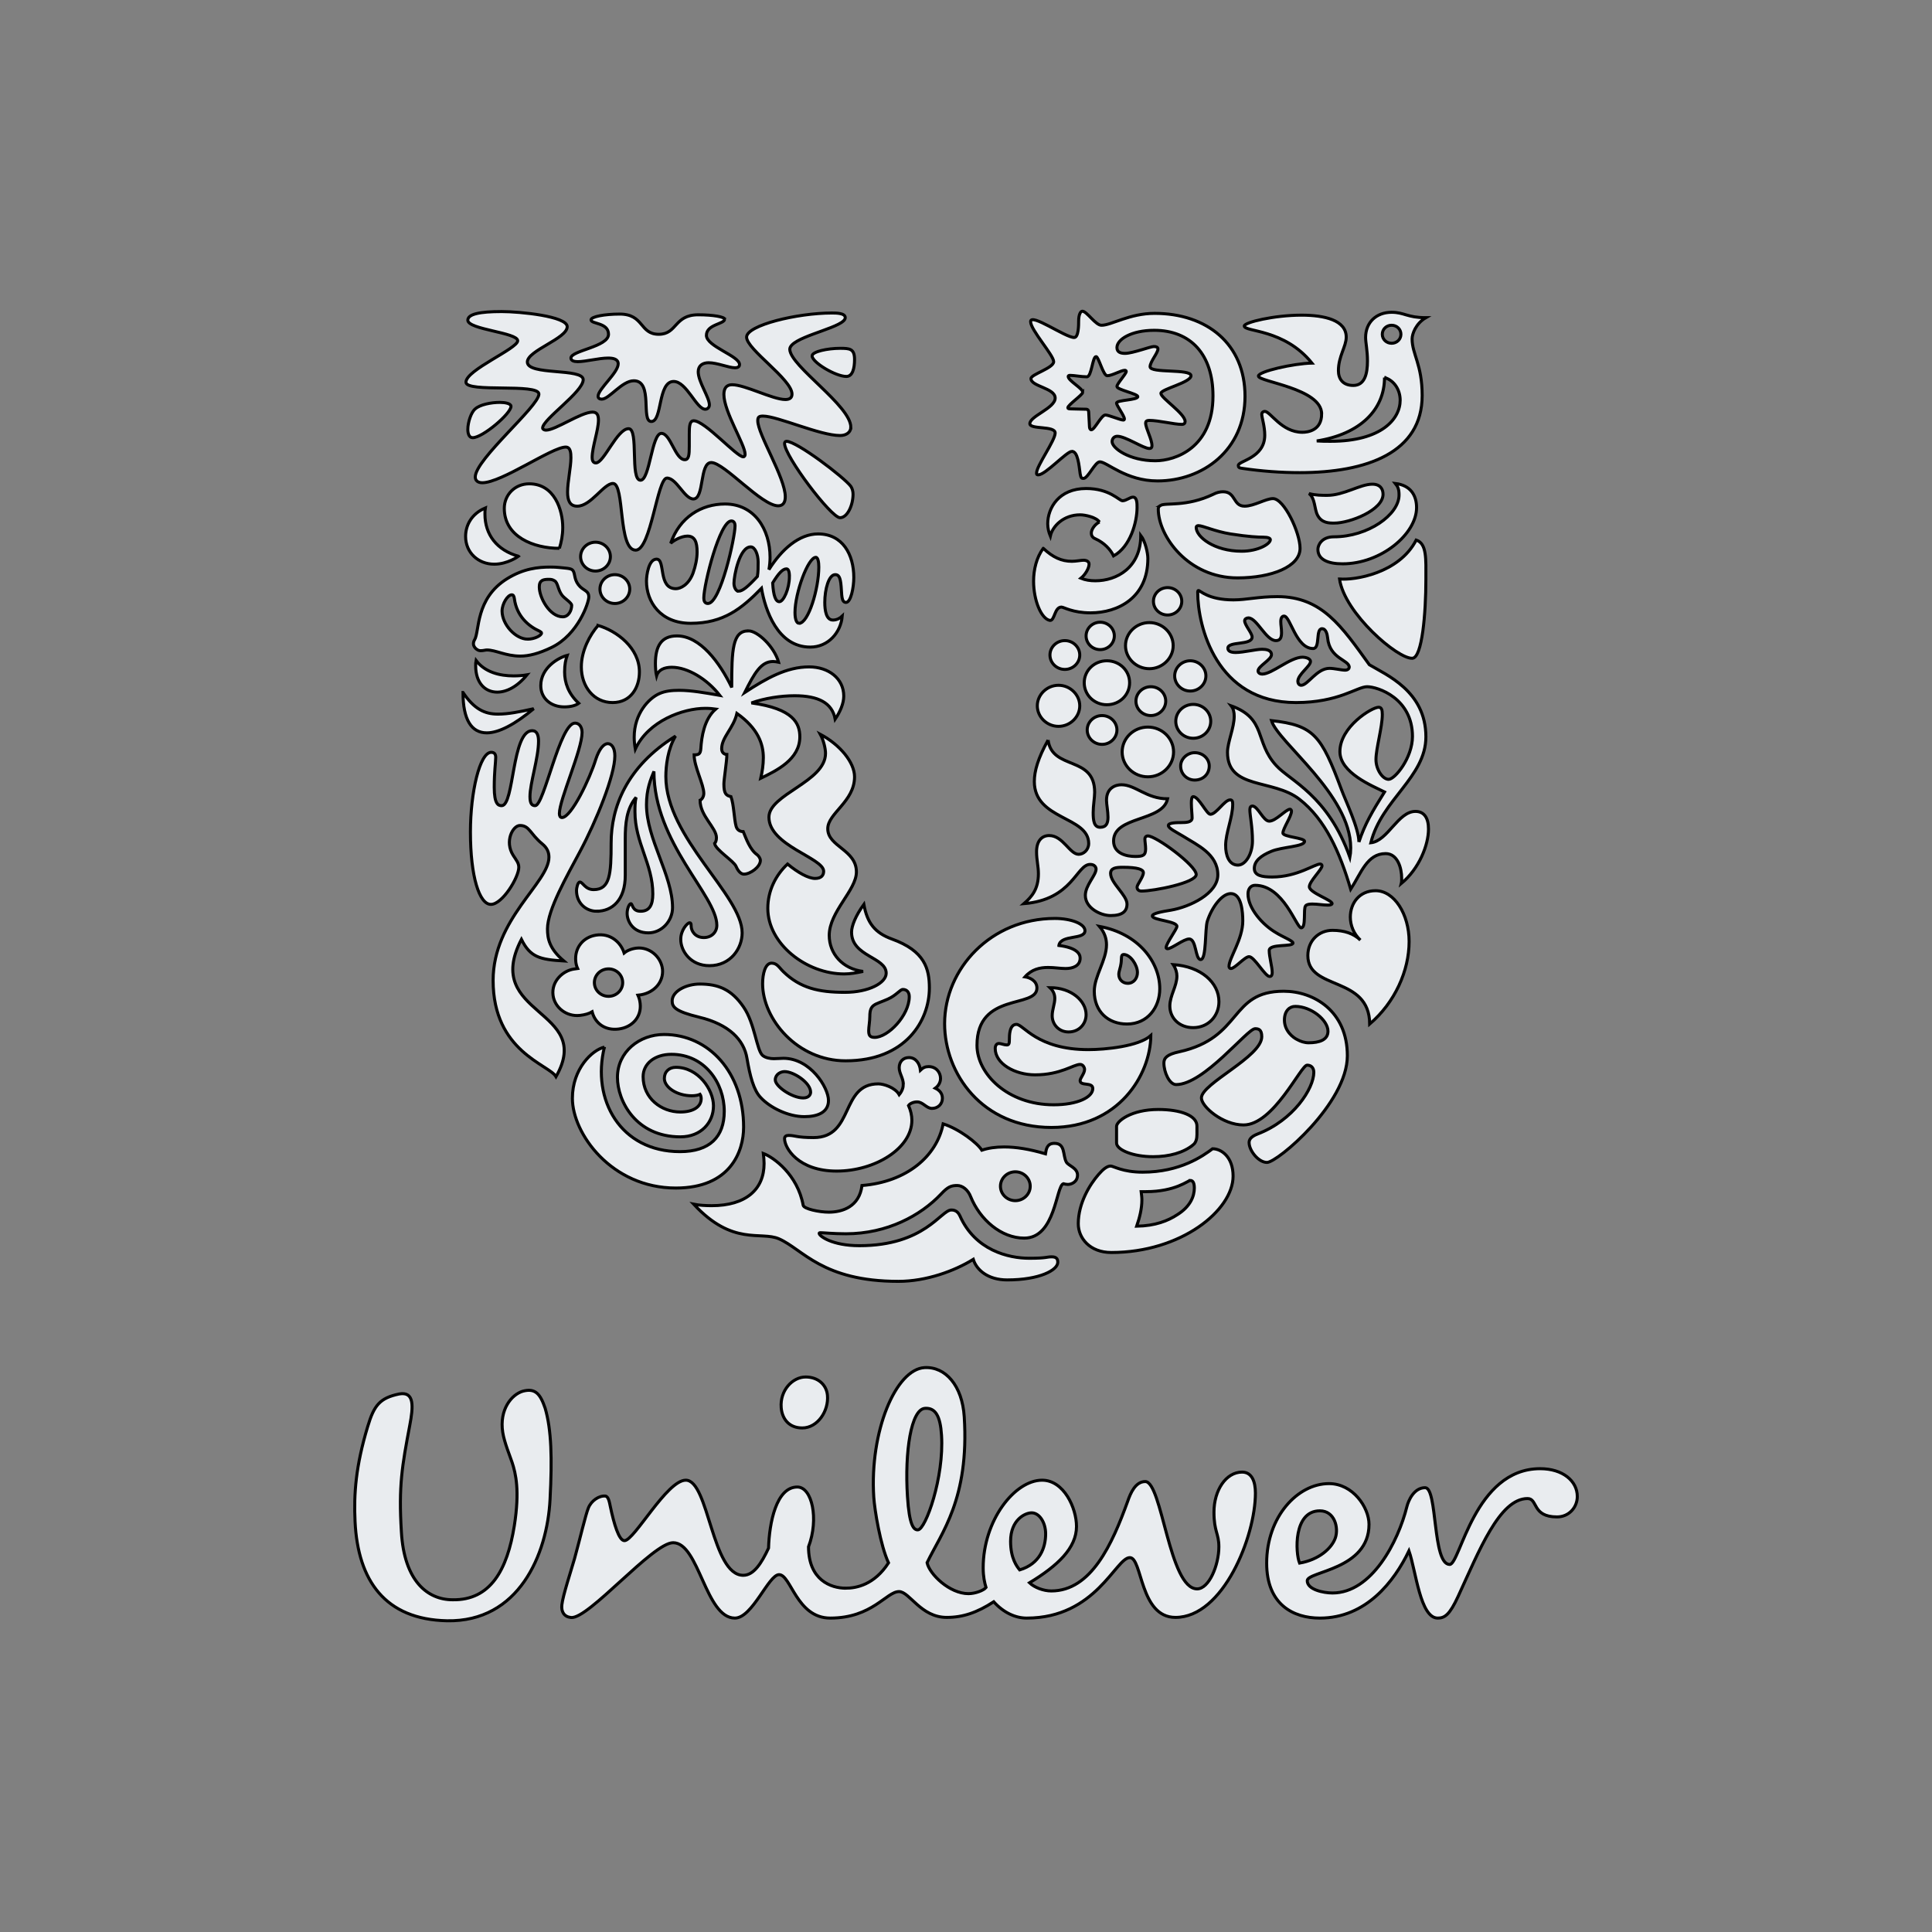 <svg width="640" height="640" xmlns="http://www.w3.org/2000/svg">
 <rect width="100%" height="100%" fill="#808080" stroke="none"/>
 <g>
  <title>Layer 1</title>
  <g stroke="null" id="svg_1">
   <path stroke="null" id="svg_2" fill-rule="evenodd" clip-rule="evenodd" d="m169.662,484.505c-0.665,-2.044 -2.599,-6.643 -3.126,-10.041c-1.164,-7.516 2.894,-12.465 6.623,-13.602c4.182,-1.131 5.816,0.903 7.432,5.635c2.096,7.196 2.325,16.637 1.623,30.137c-0.917,18.451 -10.447,40.733 -34.145,40.268c-20.456,-0.433 -29.51,-13.264 -30.45,-32.835c-0.443,-9.226 0.234,-18.444 4.185,-31.493c2.091,-6.979 3.961,-9.467 10.454,-10.808c5.108,-0.903 4.652,4.264 3.488,10.364c-2.545,13.493 -3.724,20.008 -2.783,35.313c0.912,16.196 8.597,22.5 16.961,22.5c12.548,0.233 18.118,-9.891 20.453,-24.53c1.848,-11.692 0.457,-17.316 -0.714,-20.907l-0,-0zm267.564,15.978c4.887,0 6.288,5.595 5.125,8.982c-1.17,3.372 -5.344,7.207 -11.851,8.334c-1.399,-3.383 -2.099,-17.316 6.727,-17.316zm-90.844,7.625c0,-3.812 -2.099,-6.967 -4.639,-6.967c-2.112,0 -6.975,2.241 -6.975,9.444c0,5.642 2.071,8.32 3.019,9.466c6.727,-2.026 8.595,-7.439 8.595,-11.943zm-72.279,-45.894c-0.326,-3.604 -3.246,-6.068 -7.2,-6.068c-4.411,0 -8.564,4.479 -8.124,10.113c0.285,3.71 2.543,6.766 6.98,6.766c5.097,0 8.812,-5.628 8.344,-10.81l0,0zm37.79,13.215c-0.403,-6.286 -1.974,-9.129 -5.466,-8.899c-4.626,0.274 -6.768,14.371 -5.821,29.188c0.602,9.666 2.09,11.154 3.476,11.063c2.561,-0.146 8.7,-17.418 7.811,-31.351l-0,0zm154.15,23.69c-2.88,11.565 -11.611,28.579 -24.638,28.579c-3.016,0 -8.363,-1.128 -8.363,-4.06c0,-3.15 20.462,-3.587 20.462,-18.67c0,-5.617 -5.341,-13.504 -13.25,-13.504c-10.456,0 -20.654,11.034 -20.654,26.335c0,13.711 8.799,18.215 17.625,18.215c15.346,0 24.638,-12.158 29.513,-22.278c2.336,6.752 3.71,22.278 9.536,22.278c2.322,0 3.955,-1.128 6.751,-7.196c6.95,-15.083 13.695,-32.403 22.998,-32.403c3.478,0 1.393,6.083 9.758,6.083c3.94,0 6.718,-3.147 6.718,-6.766c0,-5.177 -4.871,-9.211 -12.301,-9.211c-21.842,0 -26.478,31.722 -29.969,31.722c-5.813,0 -3.955,-25.425 -8.142,-25.425c-3.722,0 -5.546,4.293 -6.044,6.301l0,0zm-185.892,26.993c3.481,0 9.469,-1.095 14.183,-8.4c-2.693,-5.799 -4.614,-17.513 -4.887,-21.773c-1.386,-21.816 7.293,-42.332 16.794,-42.899c6.964,-0.406 12.536,5.978 13.178,16.317c1.712,27.179 -7.634,38.525 -12.315,48.307c0.79,3.794 7.435,10.255 13.707,10.255c2.32,0 5.123,-1.12 5.821,-2.034c-0.468,-1.564 -0.941,-3.594 -0.941,-6.526c0,-15.748 10.463,-29.027 19.524,-29.027c7.206,0 11.388,9.226 11.388,15.312c0,7.192 -6.28,13.053 -15.567,18.677c1.634,1.564 4.64,2.703 7.207,2.703c13.253,0 20.192,-15.53 25.326,-29.711c0.926,-2.707 2.562,-6.526 5.807,-6.526c5.581,0 7.913,35.549 17.183,35.549c3.961,0 7.209,-7.88 7.209,-13.94c0,-4.504 -1.626,-4.955 -1.626,-11.481c0,-7.196 3.953,-13.264 9.31,-13.264c3.251,0 4.421,3.136 4.421,6.956c0,14.399 -10.7,41.181 -26.484,41.181c-11.87,0 -10.944,-19.805 -15.12,-19.805c-4.668,0 -11.176,20.03 -34.16,20.03c-3.737,0 -7.677,-1.797 -10.922,-5.406c-5.57,3.609 -10.233,5.18 -15.579,5.18c-8.587,0 -12.31,-8.553 -15.792,-8.553c-4.189,0 -8.823,8.778 -22.78,8.778c-11.154,0 -13.014,-14.391 -16.955,-14.391c-3.49,0 -8.832,14.391 -14.639,14.391c-9.771,0 -11.848,-24.97 -20.457,-24.97c-6.738,0 -28.029,25.36 -33.809,24.781c-2.325,-0.236 -3.302,-1.917 -3.057,-4.165c0.329,-3.11 3.093,-11.445 4.217,-15.385c1.881,-6.843 3.604,-14.344 4.568,-16.738c0.956,-2.408 3.539,-4.129 5.606,-3.947c1.045,0.098 1.358,1.979 1.683,3.536c1.17,5.562 2.81,11.237 4.661,11.237c3.262,0 14.045,-20.03 20.312,-20.03c7.68,0 8.603,31.508 19.049,31.508c3.495,0 6.058,-4.042 8.376,-9.004c0.235,-8.342 2.556,-20.241 9.528,-20.241c4.884,0 7.212,10.564 3.713,19.801c0,11.015 7.43,13.715 12.319,13.715l0,0z" fill="#e9ecef"/>
   <path stroke="null" id="svg_3" fill-rule="evenodd" clip-rule="evenodd" d="m442.006,173.282c-1.726,0 -4.195,0 -5.554,-2.62c-1.114,-2.151 -0.74,-5.618 -2.837,-7.168c2.098,0.595 4.317,0.595 6.046,0.595c5.556,0 10.866,-3.699 14.938,-3.699c2.685,0 3.55,1.673 3.55,3.34c0,5.258 -10.957,9.553 -16.143,9.553l-0,0zm2.712,13.492c12.81,0 24.538,-9.904 24.538,-18.62c0,-4.063 -1.979,-7.402 -7.035,-8.002c0.865,1.077 1.231,1.913 1.231,3.82c0,6.57 -10.335,13.853 -21.569,13.853c-4.072,0 -5.307,2.743 -5.307,4.175c0,3.347 3.335,4.775 8.142,4.775zm-0.984,5.018c1.608,11.337 19.353,26.623 24.163,26.263c3.213,-0.265 4.445,-14.805 4.445,-26.263c0,-6.565 0.371,-11.703 -3.207,-12.9c-5.681,11.109 -20.584,13.377 -25.4,12.9z" fill="#e9ecef"/>
   <path stroke="null" id="svg_4" fill-rule="evenodd" clip-rule="evenodd" d="m166.193,266.886c4.187,0 3.324,-24.837 10.106,-24.837c1.604,0 2.097,1.555 2.097,3.467c0,5.61 -2.839,13.848 -2.839,18.381c0,2.271 0.617,2.989 1.728,2.989c2.964,0 8.139,-27.345 13.194,-27.345c1.604,0 2.342,1.553 2.342,3.108c0,5.728 -7.519,22.204 -7.519,26.858c0,0.716 0.246,1.313 0.863,1.313c3.084,0 9.248,-12.89 11.217,-19.336c1.111,-3.345 2.592,-5.137 3.948,-5.137c1.235,0 2.346,1.313 2.346,4.062c0,6.446 -6.17,21.609 -11.594,31.76c-4.189,7.879 -10.724,19.214 -10.724,25.541c0,3.224 0.61,6.565 5.423,10.627c-7.892,-0.476 -11.099,-1.194 -14.056,-7.162c-13.192,25.432 24.292,22.924 11.464,45.482c-2.344,-4.053 -20.836,-8.232 -20.836,-31.872c0,-20.412 18.491,-32.354 18.491,-40.831c0,-1.667 -0.61,-3.101 -2.216,-4.413c-4.072,-3.347 -4.196,-6.087 -7.396,-6.087c-2.346,0 -5.184,5.251 -2.224,9.903c0.989,1.552 1.851,2.508 1.851,3.942c0,3.341 -5.428,12.291 -9.243,12.291c-3.825,0 -6.781,-9.182 -6.781,-23.993c0,-13.132 3.079,-26.381 6.901,-26.381c1.109,0 1.479,0.715 1.479,1.671c0,1.553 -0.492,4.654 -0.492,9.905c0,5.617 1.356,6.096 2.467,6.096l0,-0z" fill="#e9ecef"/>
   <path stroke="null" id="svg_5" fill-rule="evenodd" clip-rule="evenodd" d="m197.632,301.861c5.184,0 9.496,-3.707 9.496,-11.934l0,-12.18c0,-4.654 0.37,-9.905 3.578,-13.611c-0.368,1.553 -0.368,3.226 -0.368,4.773c0,10.269 5.916,17.316 5.916,27.223c0,3.696 -1.111,5.73 -4.065,5.73c-2.839,0 -2.592,-2.51 -3.21,-2.51c-0.492,0 -1.233,1.552 -1.233,3.225c0,2.508 1.851,6.446 7.027,6.446c4.443,0 8.014,-3.938 8.014,-8.358c0,-10.737 -8.631,-22.679 -8.631,-34.138c0,-5.02 1.358,-8.358 2.469,-10.987c0,23.759 20.837,41.069 20.837,50.976c0,2.268 -1.723,4.062 -4.312,4.062c-2.839,0 -4.198,-2.152 -4.198,-3.826c0,-0.836 -0.123,-1.074 -0.492,-1.074c-0.733,0 -2.957,2.39 -2.957,5.497c0,3.934 3.326,8.717 9.496,8.717c7.023,0 10.843,-5.736 10.843,-10.869c0,-12.532 -25.274,-31.515 -25.274,-51.808c0,-3.466 0.615,-9.075 3.207,-13.371c-16.277,10.142 -21.328,23.64 -21.328,35.456c0,10.27 -0.37,15.397 -5.796,15.397c-2.837,0 -3.577,-2.504 -4.563,-2.504c-0.741,0 -1.114,2.147 -1.114,2.743c0,4.417 3.333,6.927 6.659,6.927l-0,0z" fill="#e9ecef"/>
   <path stroke="null" id="svg_6" fill-rule="evenodd" clip-rule="evenodd" d="m384.435,167.437c1.565,-1.016 8.515,0.595 17.501,-3.705c1.108,-0.591 2.221,-0.831 3.205,-0.831c4.321,0 3.207,4.773 7.162,4.773c3.081,0 7.032,-2.508 9.381,-2.508c3.675,0 8.978,11.225 8.978,16.478c0,6.088 -9.474,9.79 -20.706,9.79c-16.386,0 -26.261,-13.847 -26.261,-22.803c0,-0.716 0.374,-0.956 0.741,-1.194zm26.881,15.162c5.429,0 9.502,-2.389 9.502,-3.825c0,-0.47 -0.741,-0.829 -2.347,-0.829c-1.604,0 -4.813,-0.119 -10.86,-1.074c-5.186,-0.837 -9.131,-2.749 -10.614,-2.749c-0.493,0 -0.74,0.239 -0.74,0.596c0,3.108 5.924,7.881 15.058,7.881l0,0z" fill="#e9ecef"/>
   <path stroke="null" id="svg_7" fill-rule="evenodd" clip-rule="evenodd" d="m200.218,346.866c-4.065,0.96 -10.606,7.159 -10.606,16.96c0,11.695 12.95,29.726 34.28,29.726c18.001,0 22.437,-12.056 22.437,-20.183c0,-18.028 -11.46,-30.683 -26.377,-30.683c-8.142,0 -15.414,5.736 -15.414,14.205c0,7.886 6.163,19.704 20.837,19.704c6.904,0 10.971,-4.779 10.971,-10.261c0,-5.378 -5.055,-12.774 -12.454,-12.774c-2.219,0 -3.817,1.422 -3.817,3.693c0,2.863 4.065,5.734 9.12,5.734c1.233,0 2.219,-0.239 2.714,-0.478c0.246,0.36 0.37,0.957 0.37,1.433c0,2.75 -2.715,4.423 -6.904,4.423c-6.288,0 -12.335,-4.539 -12.335,-11.711c0,-4.29 3.827,-7.397 9.373,-7.397c10.976,0 17.507,9.429 17.507,18.868c0,8.469 -4.802,13.37 -14.668,13.37c-19.732,0 -29.345,-17.192 -25.034,-34.63l0,0z" fill="#e9ecef"/>
   <path stroke="null" id="svg_8" fill-rule="evenodd" clip-rule="evenodd" d="m340.968,416.816c5.915,0 5.609,-0.474 7.462,-0.474c1.848,0 1.973,1.073 1.973,1.791c0,2.629 -6.049,5.857 -16.77,5.857c-6.291,0 -10.114,-3.228 -11.224,-6.812c-6.161,3.821 -15.532,7.286 -24.782,7.286c-25.272,0 -31.685,-10.633 -39.577,-14.086c-6.045,-2.629 -15.289,2.51 -28.237,-11.461c1.729,0.358 4.073,0.478 5.922,0.478c11.336,0 17.379,-5.365 17.379,-13.969c0,-1.076 -0.123,-2.256 -0.246,-3.329c3.455,1.313 11.345,7.035 13.198,17.179c0.248,1.195 5.298,2.269 8.502,2.269c4.443,0 10.114,-1.793 10.977,-8.829c14.798,-1.192 24.789,-9.666 26.884,-20.423c5.295,1.676 11.336,6.334 12.818,8.723c2.094,-0.713 4.558,-1.073 7.396,-1.073c3.944,0 8.387,0.715 13.685,2.273c0.25,-1.558 0.495,-3.469 2.964,-3.469c3.697,0 2.709,3.944 3.942,6.201c0.618,1.194 3.708,1.913 3.708,4.301c0,2.275 -1.985,3.111 -3.213,3.111c-0.495,0 -1.11,-0.121 -1.484,-0.239c-2.459,0.836 -2.583,18.022 -12.943,18.022c-7.644,0 -14.671,-6.089 -17.756,-13.723c-0.865,-2.268 -2.709,-3.704 -4.438,-3.704c-1.969,0 -3.077,0.358 -5.417,2.871c-6.657,7.034 -17.758,13.119 -31.443,13.119c-4.196,0 -7.524,-0.357 -8.387,-0.357c-0.496,0 -0.496,0.118 -0.496,0.236c0,0.837 4.19,4.065 13.318,4.065c21.7,0 27.007,-11.821 30.455,-11.821c0.495,0 1.969,0 2.832,1.911c5.055,11.449 16.094,14.076 22.999,14.076l0,0zm-9.557,-23.86c0,2.631 2.222,4.776 4.93,4.776c2.715,0 4.935,-2.145 4.935,-4.776c0,-2.631 -2.219,-4.781 -4.935,-4.781c-2.707,0 -4.93,2.15 -4.93,4.781z" fill="#e9ecef"/>
   <path stroke="null" id="svg_9" fill-rule="evenodd" clip-rule="evenodd" d="m429.056,333.377c-1.726,0 -3.575,1.316 -3.575,4.544c0,3.572 2.837,5.843 4.44,6.558c0.865,0.477 2.222,0.958 3.569,0.958c3.58,0 6.421,-0.958 6.421,-3.827c0,-3.688 -5.553,-8.232 -10.854,-8.232zm-13.298,7.398c-2.59,0 -16.911,18.507 -26.138,18.507c-2.219,0 -4.068,-4.062 -4.068,-7.153c0,-1.675 1.105,-2.87 5.059,-3.707c21.199,-4.659 16.509,-20.064 34.621,-20.064c9.986,0 21.095,6.573 21.095,21.375c0,15.765 -23.165,35.335 -26.621,35.335c-2.84,0 -5.924,-3.934 -5.924,-6.562c0,-0.833 0.37,-1.912 2.84,-2.863c11.817,-4.546 18.596,-15.047 18.596,-20.423c0,-1.195 -0.614,-2.375 -2.219,-2.375c-2.09,0 -11.07,19.81 -21.066,19.81c-6.915,0 -13.947,-6.08 -13.947,-8.95c0,-4.779 19.991,-13.61 19.991,-20.302c0,-2.511 -1.231,-2.628 -2.219,-2.628l0,0z" fill="#e9ecef"/>
   <path stroke="null" id="svg_10" fill-rule="evenodd" clip-rule="evenodd" d="m171.74,184.272c0,0 -3.578,2.621 -8.014,2.621c-5.295,0 -9.493,-3.818 -9.493,-9.189c0,-3.702 1.972,-7.52 6.534,-9.432c-0.125,0.718 -0.125,1.311 -0.125,2.031c0,6.804 3.947,11.935 11.097,13.968zm26.386,22.922c-2.711,3.101 -5.55,8.357 -5.55,13.726c0,6.444 4.073,11.814 10.361,11.814c6.041,0 8.878,-5.01 8.878,-10.142c0,-7.996 -7.521,-13.613 -13.689,-15.399l0,-0zm-40.929,4.773c-0.229,0.367 -0.368,0.837 -0.368,1.316c0,1.075 1.234,2.268 2.336,2.268c0.989,0 1.606,-0.239 2.101,-0.239c2.954,0 6.281,2.026 11.095,2.026c2.831,0 6.163,-0.839 10.353,-2.862c8.876,-4.3 12.335,-14.923 12.335,-16.716c0,-2.27 -1.884,-1.974 -3.458,-4.064c-1.571,-2.08 -0.97,-3.922 -1.972,-4.894c-0.571,-0.558 -2.338,-0.595 -4.562,-0.834c-0.743,-0.079 -1.728,-0.119 -2.714,-0.119c-4.065,0 -8.888,0.484 -14.301,3.823c-10.696,6.608 -9.123,17.547 -10.845,20.295zm28.972,-14.805c0.852,1.125 3.207,2.51 3.207,3.347c0,1.665 -0.988,3.818 -2.961,3.818c-4.318,0 -7.768,-6.328 -7.768,-9.912c0,-2.265 1.358,-2.502 3.202,-2.502c0.865,0 1.233,0.12 1.851,0.479c1.111,0.596 1.111,2.98 2.469,4.77zm-11.352,14.568c-4.065,0 -8.502,-4.893 -8.502,-9.314c0,-2.385 1.846,-5.374 3.203,-5.374c0.493,0 0.741,0.361 0.863,1.197c0.741,5.849 4.685,9.195 8.387,10.861c0.371,0.237 0.617,0.358 0.617,0.595c0,0.837 -2.344,2.034 -4.567,2.034l0,0zm10.489,-30.087c0.615,-1.913 1.11,-4.294 1.11,-6.925c0,-5.727 -2.716,-14.446 -11.101,-14.446c-4.805,0 -8.263,3.699 -8.263,8.12c0,9.433 9.744,13.25 18.254,13.25l-0,-0zm-31.934,47.753c0,9.071 2.835,13.371 7.892,13.371c3.942,0 9.245,-2.747 15.531,-7.999c-4.808,1.076 -8.51,1.792 -11.835,1.792c-4.436,0 -7.885,-1.673 -11.587,-7.164l-0,0zm4.321,-10.624c-0.122,0.598 -0.122,1.194 -0.122,1.789c0,5.609 3.076,8.717 7.146,8.717c3.076,0 6.659,-1.794 9.86,-5.734c-1.352,0.236 -2.956,0.355 -4.437,0.355c-4.56,0 -9.493,-1.188 -12.447,-5.127l0,0zm30.202,-1.672c-2.84,0.716 -8.755,4.058 -8.755,10.027c0,4.296 3.447,7.044 7.769,7.044c2.221,0 3.819,-0.479 4.805,-1.195c-3.449,-3.22 -4.682,-6.806 -4.682,-10.382c0,-2.511 0.368,-4.06 0.863,-5.494zm4.438,-32.709c0,2.623 2.219,4.775 4.93,4.775c2.714,0 4.935,-2.151 4.935,-4.775c0,-2.628 -2.221,-4.779 -4.935,-4.779c-2.711,0 -4.93,2.152 -4.93,4.779zm6.409,10.742c0,2.629 2.221,4.781 4.936,4.781c2.708,0 4.93,-2.152 4.93,-4.781c0,-2.621 -2.222,-4.773 -4.93,-4.773c-2.715,0 -4.936,2.152 -4.936,4.773z" fill="#e9ecef"/>
   <path stroke="null" id="svg_11" fill-rule="evenodd" clip-rule="evenodd" d="m391.102,253.747c0,-2.384 2.222,-4.415 4.661,-4.415c2.717,0 4.816,2.031 4.816,4.415c0,2.747 -2.099,4.66 -4.816,4.66c-2.439,0 -4.661,-1.913 -4.661,-4.66zm-43.29,-36.766c0,2.623 2.222,4.775 4.928,4.775c2.72,0 4.939,-2.152 4.939,-4.775c0,-2.623 -2.219,-4.775 -4.939,-4.775c-2.706,0 -4.928,2.151 -4.928,4.775zm-4.188,16.83c0,3.707 3.199,6.803 7.026,6.803c3.82,0 7.03,-3.096 7.03,-6.803c0,-3.696 -3.21,-6.804 -7.03,-6.804c-3.827,0 -7.026,3.108 -7.026,6.804zm15.539,-7.641c0,4.065 3.333,7.283 7.502,7.283c4.195,0 7.533,-3.218 7.533,-7.283c0,-4.056 -3.338,-7.279 -7.533,-7.279c-4.168,0 -7.502,3.223 -7.502,7.279zm0.62,-15.517c0,2.51 2.096,4.542 4.661,4.542c2.592,0 4.69,-2.032 4.69,-4.542c0,-2.504 -2.098,-4.533 -4.69,-4.533c-2.566,0 -4.661,2.029 -4.661,4.533zm22.311,-11.458c0,2.502 2.096,4.533 4.689,4.533c2.589,0 4.692,-2.031 4.692,-4.533c0,-2.508 -2.102,-4.541 -4.692,-4.541c-2.594,0 -4.689,2.032 -4.689,4.541zm-9.257,14.685c0,4.175 3.578,7.635 7.896,7.635c4.32,0 7.898,-3.46 7.898,-7.635c0,-4.184 -3.578,-7.641 -7.898,-7.641c-4.318,0 -7.896,3.457 -7.896,7.641zm-12.686,27.931c0,2.628 2.223,4.772 4.908,4.772c2.717,0 4.939,-2.144 4.939,-4.772c0,-2.628 -2.222,-4.773 -4.939,-4.773c-2.685,0 -4.908,2.146 -4.908,4.773zm16.143,-9.553c0,2.628 2.219,4.779 4.936,4.779c2.714,0 4.933,-2.152 4.933,-4.779c0,-2.623 -2.219,-4.775 -4.933,-4.775c-2.717,0 -4.936,2.151 -4.936,4.775zm-4.565,16.832c0,4.535 3.822,8.24 8.514,8.24c4.687,0 8.515,-3.705 8.515,-8.24c0,-4.531 -3.828,-8.237 -8.515,-8.237c-4.693,0 -8.514,3.705 -8.514,8.237zm17.766,-10.149c0,3.107 2.594,5.618 5.777,5.618c3.207,0 5.801,-2.512 5.801,-5.618c0,-3.099 -2.594,-5.607 -5.801,-5.607c-3.183,0 -5.777,2.508 -5.777,5.607zm-0.368,-15.044c0,2.752 2.349,5.02 5.156,5.02c2.84,0 5.186,-2.268 5.186,-5.02c0,-2.741 -2.346,-5.008 -5.186,-5.008c-2.807,0 -5.156,2.266 -5.156,5.008z" fill="#e9ecef"/>
   <path stroke="null" id="svg_12" fill-rule="evenodd" clip-rule="evenodd" d="m401.686,380.542c-3.207,2.39 -10.709,7.751 -23.175,7.751c-6.662,0 -9.626,-2.029 -10.614,-2.029c-1.234,0 -2.594,1.195 -3.948,2.749c-2.932,3.347 -6.757,9.557 -6.757,16.355c0,4.775 3.825,9.539 10.952,9.539c23.08,0 40.331,-13.962 40.331,-25.294c0,-6.443 -3.945,-9.071 -6.789,-9.071l-0,0zm-6.417,-1.316c1,-0.82 1.233,-2.149 1.233,-3.465l0,-2.749c0,-3.463 -5.402,-5.483 -12.809,-5.483c-9.008,0 -13.821,3.929 -13.821,5.604l0,5.494c0,2.271 5.434,4.542 12.095,4.542c5.307,0 10.12,-1.315 13.302,-3.944zm-0.989,11.818c0.621,0 1.359,0.357 1.359,2.51c0,2.628 -1.231,6.083 -5.646,8.829c-3.092,2.031 -7.284,3.704 -13.454,3.812c0.984,-2.856 1.726,-5.845 1.726,-8.697c0,-0.958 -0.122,-1.676 -0.245,-2.748l1.606,0c9.746,0 13.944,-3.705 14.654,-3.705l-0,0z" fill="#e9ecef"/>
   <path stroke="null" id="svg_13" fill-rule="evenodd" clip-rule="evenodd" d="m347.194,245.158c1.359,10.142 15.426,5.01 15.426,17.304c0,1.793 -0.493,4.423 -0.493,6.686c0,2.631 0.247,4.899 2.319,4.899c2.096,0 2.592,-1.431 2.592,-3.345c0,-1.913 -0.496,-4.296 -0.496,-5.609c0,-4.182 3.087,-5.133 4.939,-5.133c4.69,0 8.267,4.654 15.302,4.654c-1.604,7.641 -17.895,5.609 -17.895,13.969c0,4.183 4.319,5.132 7.158,5.132c2.594,0 3.458,-0.36 3.458,-2.502c0,-1.198 -0.25,-2.51 -0.25,-3.347c0,-0.479 0.373,-0.956 0.991,-0.956c2.715,0 16.013,9.791 16.013,12.78c0,2.741 -14.041,5.487 -18.112,5.487c-1.236,0 -1.483,-0.837 -1.483,-1.312c0,-0.836 2.096,-3.345 2.096,-4.775c0,-1.074 -1.849,-1.791 -6.788,-1.791c-2.343,0 -4.072,0.237 -4.072,2.034c0,3.216 5.434,7.158 5.434,10.139c0,2.389 -1.482,3.822 -5.434,3.822c-3.33,0 -8.366,-2.512 -8.366,-6.685c0,-3.342 3.556,-6.682 3.556,-8.712c0,-0.597 -0.47,-1.552 -1.951,-1.552c-4.566,0 -5.801,11.692 -21.959,13.008c2.59,-2.265 4.808,-4.775 4.808,-9.902c0,-2.508 -0.613,-4.542 -0.613,-7.283c0,-3.584 1.723,-5.379 4.189,-5.379c4.56,0 6.781,6.209 9.751,6.209c1.608,0 3.33,-1.428 3.33,-3.578c0,-9.074 -18.009,-7.762 -18.009,-20.535c0,-3.463 1.227,-7.759 4.559,-13.726l-0,0zm58.811,34.979c0,2.979 0.991,6.443 4.076,6.443c2.589,0 4.813,-3.814 4.813,-7.996c0,-4.775 -0.865,-8.478 -0.865,-10.391c0,-0.831 0.37,-1.188 0.865,-1.188c1.851,0.119 3.577,5.012 5.553,5.012c2.222,0 5.529,-3.944 6.885,-3.944c0.37,0 0.49,0.479 0.49,0.597c0,1.793 -2.837,5.737 -2.837,7.286c0,1.311 7.16,1.55 7.16,2.747c0,1.791 -7.503,1.791 -11.08,3.344c-3.455,1.429 -5.557,3.221 -5.557,5.612c0,2.388 2.47,2.86 5.927,2.86c8.243,0 14.034,-4.294 15.883,-4.294c0.37,0 0.615,0.237 0.615,0.597c0,1.194 -4.193,5.133 -4.193,6.924c0,2.028 7.653,4.409 7.53,5.607c-0.123,0.357 -0.621,0.474 -1.481,0.474c-1.363,0 -3.455,-0.355 -5.064,-0.355c-0.984,0 -1.849,0.116 -2.222,0.594c-0.852,0.958 0.25,7.285 -1.47,7.285c-1.604,0 -5.799,-14.084 -15.275,-14.084c-1.358,0 -2.343,1.073 -2.343,2.865c0,4.772 4.813,10.263 9.379,12.89c2.067,1.315 5.526,2.629 5.526,3.347c0,1.428 -7.873,0.119 -7.873,2.504c0,2.15 0.988,5.379 0.988,7.283c0,0.598 -0.123,1.312 -0.865,1.312c-1.478,0 -5.062,-6.562 -6.788,-6.562c-1.478,0 -4.685,3.934 -6.05,3.934c-0.364,0 -0.61,-0.357 -0.61,-0.71c0,-2.747 4.565,-8.955 4.565,-15.044c0,-2.868 -0.37,-9.074 -3.955,-9.074c-2.958,0 -6.291,4.535 -7.773,9.074c-0.861,2.625 -0.244,12.774 -2.219,12.774c-1.853,0 -1.358,-6.806 -3.828,-6.806c-1.821,0 -5.769,3.22 -7.129,3.22c-0.246,0 -0.493,-0.119 -0.493,-0.358c0,-1.428 3.579,-6.088 3.579,-7.041c0,-1.789 -8.145,-2.026 -8.145,-3.462c0,-0.836 3.207,-1.432 6.169,-1.911c6.268,-1.076 15.524,-5.49 15.524,-11.694c0,-6.924 -6.912,-9.912 -11.45,-12.779c-2.347,-1.434 -4.936,-2.622 -4.936,-3.577c0,-0.958 2.964,-0.958 4.195,-0.958c1.849,0 3.676,-0.119 3.676,-1.552c0,-1.077 -0.25,-3.22 -0.25,-4.893c0,-1.197 0.123,-2.153 0.62,-2.153c1.849,0 4.443,5.851 5.678,5.851c1.972,0 4.686,-4.775 6.542,-4.775c0.612,0 0.858,0.36 0.858,1.434c0,4.415 -2.344,9.426 -2.344,13.731l0,-0z" fill="#e9ecef"/>
   <path stroke="null" id="svg_14" fill-rule="evenodd" clip-rule="evenodd" d="m350.77,313.198c5.677,0.718 7.04,2.628 7.04,4.184c0,2.628 -2.474,3.457 -4.823,3.457c-1.723,0 -3.697,-0.357 -5.796,-0.357c-2.714,0 -5.423,0.597 -7.644,3.107c1.603,0.237 3.948,1.311 3.948,3.703c0,6.924 -19.855,1.186 -19.855,18.981c0,9.428 10.114,19.701 25.401,19.701c7.9,0 12.959,-2.508 12.959,-5.378c0,-2.266 -4.192,-0.716 -4.192,-2.628c0,-0.836 1.475,-2.392 1.475,-3.707c0,-0.58 -0.49,-1.659 -1.475,-1.659c-2.227,0 -6.422,3.453 -14.932,3.453c-6.662,0 -13.196,-3.691 -13.196,-8.71c0,-1.073 0.495,-1.674 1.233,-1.674c0.743,0 1.728,0.482 2.592,0.482c0.741,0 0.865,-0.482 0.865,-1.793c0,-1.316 0,-5.02 2.338,-5.02c2.346,0 6.787,8.362 23.813,8.362c5.651,0 16.634,-1.073 20.706,-4.659c-0.123,13.132 -10.737,30.442 -32.925,30.442c-23.056,0 -35.386,-17.91 -35.386,-34.386c0,-18.262 15.406,-34.852 36.499,-34.852c5.421,0 9.993,1.786 9.993,4.056c0,3.108 -8.02,1.197 -8.638,4.893l0,0zm37.863,6.336c0.863,1.305 1.234,2.621 1.234,3.814c0,3.347 -2.344,6.448 -2.344,9.912c0,3.942 3.089,7.158 7.75,7.158c5.059,0 8.516,-3.931 8.516,-8.593c0,-6.324 -5.924,-11.695 -15.156,-12.291zm-40.821,7.64c1.231,1.186 1.604,2.381 1.604,3.58c0,1.791 -0.865,3.702 -0.865,5.733c0,2.856 2.219,5.365 5.422,5.365c3.463,0 5.81,-2.631 5.81,-5.722c0,-4.541 -4.827,-8.956 -11.971,-8.956l-0,0zm16.389,-20.299c12.956,2.388 19.988,11.821 19.988,20.654c0,6.093 -3.945,11.692 -10.857,11.692c-6.294,0 -10.837,-4.169 -10.837,-10.861c0,-5.012 4.045,-10.262 4.045,-15.4c0,-2.024 -0.615,-4.056 -2.339,-6.085zm6.415,15.879c0,1.67 1.234,2.984 2.964,2.984c1.972,0 3.21,-1.671 3.21,-3.583c0,-2.502 -2.346,-5.968 -4.568,-5.968c-0.991,0 -0.618,1.434 -0.868,2.986c-0.123,1.191 -0.738,2.623 -0.738,3.581l0,-0z" fill="#e9ecef"/>
   <path stroke="null" id="svg_15" fill-rule="evenodd" clip-rule="evenodd" d="m234.505,199.913c4.189,0 8.99,-21.969 8.99,-25.672c0,-0.956 -0.363,-1.673 -1.226,-1.673c-3.822,0 -9.122,20.893 -9.122,25.551c0,0.837 0.245,1.794 1.358,1.794l0,0zm30.204,6.565c3.078,0 6.533,-11.466 6.533,-18.628c0,-1.555 -0.246,-3.221 -0.988,-3.221c-2.59,0 -6.904,11.818 -6.904,18.264c0,2.508 0.618,3.586 1.359,3.586zm-20.103,-10.629c1.358,0 3.087,-1.434 6.295,-4.893c0.247,-1.553 0.247,-2.989 0.247,-4.781c0,-2.383 -0.988,-5.01 -2.467,-5.01c-3.703,0 -5.548,9.553 -5.548,12.062c0,1.425 0.735,2.621 1.473,2.621l0,0zm16.895,-4.892c0,-2.032 -0.495,-2.51 -0.986,-2.51c-1.235,0 -2.586,1.435 -4.56,4.66c0.248,4.296 0.989,6.207 2.221,6.207c1.352,0 3.326,-4.182 3.326,-8.357l-0,-0zm9.495,-14.088c8.137,0 11.835,6.804 11.835,14.446c0,3.338 -0.981,8.239 -2.586,8.239c-1.604,0 -1.356,-2.748 -1.604,-5.258c-0.245,-3.222 -0.863,-3.938 -1.974,-3.938c-2.099,0 -3.449,4.773 -3.449,9.196c0,2.739 0.493,5.846 2.707,5.846c1.233,0 2.344,-0.598 3.086,-1.311c-0.493,5.488 -4.69,10.269 -10.606,10.269c-10.849,0 -14.92,-12.301 -16.154,-19.464c-6.534,6.685 -12.571,11.584 -23.426,11.584c-10.105,0 -14.671,-7.164 -14.671,-13.968c0,-2.034 0.741,-7.283 3.332,-7.283c3.079,0 0.37,9.785 6.409,9.785c1.483,0 4.19,-1.195 5.672,-5.13c0.865,-2.39 1.358,-4.894 1.358,-7.046c0,-3.226 -0.74,-5.249 -3.201,-5.249c-2.1,0 -4.691,1.546 -5.556,2.383c2.964,-8.597 10.114,-13.013 18,-13.013c9.748,0 14.921,8.359 14.921,17.671c0,1.31 -0.125,2.744 -0.37,4.057c4.19,-6.686 9.991,-11.816 16.277,-11.816l0,0z" fill="#e9ecef"/>
   <path stroke="null" id="svg_16" fill-rule="evenodd" clip-rule="evenodd" d="m247.935,208.979c-5.3,0 -5.545,6.216 -5.545,18.744c-3.945,-8.235 -10.479,-17.072 -18.125,-17.072c-5.176,0 -7.151,3.347 -7.151,9.19c0,1.197 0.123,2.991 0.37,4.057c0.617,-2.023 2.592,-2.86 5.055,-2.86c5.306,0 11.715,3.936 15.906,9.314c-4.807,-0.836 -9.498,-1.673 -13.437,-1.673c-2.469,0 -4.69,0.239 -6.538,1.074c-3.577,1.546 -8.387,6.683 -8.387,14.447c0,1.194 0.126,2.502 0.373,3.936c4.313,-9.314 15.781,-13.49 23.181,-13.49c1.481,0 2.586,0.121 3.449,0.24c-3.82,3.338 -4.683,9.193 -4.93,13.131c-0.123,1.91 -0.865,2.032 -2.222,2.032c0,3.935 3.21,9.79 3.21,12.771c0,1.074 -0.618,2.031 -1.234,2.273c0,5.251 5.423,9.072 5.423,12.411c0,0.836 -0.246,1.553 -0.616,1.913c0.37,2.15 6.337,5.765 7.108,7.576c0.947,2.203 2.014,2.576 2.632,2.576c2.096,0 5.423,-2.392 5.423,-4.542c0,-0.716 -0.618,-1.552 -1.105,-1.911c-2.346,-1.667 -3.58,-5.251 -4.566,-7.635c-0.866,0 -1.982,-0.352 -2.371,-1.759c-0.676,-2.472 -0.708,-7.078 -1.696,-9.827c-1.603,-0.355 -2.344,-0.953 -2.344,-4.173c0,-1.555 0.988,-7.643 0.988,-9.795c-0.741,0 -1.723,-0.476 -1.723,-1.91c0,-3.817 3.945,-6.806 5.048,-11.697c7.033,5.011 8.755,10.142 8.755,14.684c0,2.383 -0.37,4.654 -0.863,6.806c5.183,-2.51 12.951,-6.209 12.951,-13.731c0,-4.421 -2.097,-9.312 -16.032,-11.225c4.312,-1.555 9.744,-2.384 14.303,-2.384c7.892,0 12.452,2.384 13.44,7.754c1.603,-2.381 2.839,-5.132 2.839,-7.635c0,-5.855 -5.061,-9.671 -11.47,-9.671c-7.522,0 -14.18,3.815 -21.33,8.477c3.209,-6.446 5.421,-10.265 9.373,-10.265c0.615,0 1.233,0.12 1.849,0.239c-1.481,-5.252 -7.027,-10.392 -9.991,-10.392l0,0z" fill="#e9ecef"/>
   <path stroke="null" id="svg_17" fill-rule="evenodd" clip-rule="evenodd" d="m455.684,295.053c6.167,0 11.103,7.76 11.103,16.837c0,9.664 -4.688,20.173 -13.051,27.33c-0.125,-16.111 -20.493,-10.978 -20.493,-22.677c0,-5.01 3.704,-8.358 8.15,-8.358c3.949,0 7.032,1.076 9.254,3.228c-2.222,-2.031 -3.333,-4.899 -3.333,-7.641c0,-4.542 2.964,-8.719 8.37,-8.719l-0,0z" fill="#e9ecef"/>
   <path stroke="null" id="svg_18" fill-rule="evenodd" clip-rule="evenodd" d="m345.587,181.643c3.21,2.986 6.039,4.296 9.498,4.296c1.364,0 2.968,-0.354 3.836,-0.354c1.105,0 1.846,0.473 1.846,1.309c0,1.315 -1.234,3.465 -2.714,4.662c1.48,0.596 3.084,0.836 4.813,0.836c7.008,0 15.028,-4.303 15.028,-15.042c1.481,1.904 2.349,5.849 2.349,7.64c0,13.011 -9.876,18.023 -18.98,18.023c-5.927,0 -8.892,-1.912 -9.637,-1.912c-2.335,0 -2.211,4.541 -3.816,4.421c-2.84,-0.476 -5.423,-6.566 -5.423,-13.012c0,-3.825 0.986,-7.881 3.199,-10.867l0,-0zm18.614,-8.717c-0.988,-1.553 -4.667,-2.383 -6.39,-2.383c-5.439,0 -9.134,3.698 -9.877,7.044c-0.492,-1.197 -0.865,-2.629 -0.865,-4.065c0,-5.249 3.702,-11.695 12.714,-11.695c7.871,0 10.954,4.056 12.068,4.056c1.231,0 2.466,-1.195 3.457,-1.195c1.356,0 1.356,2.032 1.356,3.466c0,4.772 -2.221,13.012 -7.776,15.999c-0.988,-2.032 -2.96,-4.302 -6.147,-5.731c-0.861,-0.357 -1.231,-1.073 -1.231,-1.789c0,-1.316 1.231,-2.99 2.692,-3.707z" fill="#e9ecef"/>
   <path stroke="null" id="svg_19" fill-rule="evenodd" clip-rule="evenodd" d="m259.895,146.903c0,4.177 15.411,24.592 18.375,24.592c2.467,0 4.312,-4.178 4.312,-7.764c0,-0.949 -0.247,-1.904 -0.734,-2.623c-2.222,-2.984 -17.881,-14.923 -21.336,-14.923c-0.373,0 -0.617,0.36 -0.617,0.718l0,0zm-90.624,-12.298c0,2.39 -9.367,10.385 -12.692,10.385c-1.231,0 -1.603,-1.429 -1.603,-2.743c0,-2.383 1.109,-5.73 2.467,-6.807c1.597,-1.431 5.297,-2.141 8.134,-2.141c1.721,0 3.694,0.352 3.694,1.305l0,-0zm112.578,6.925c0,-7.164 -20.007,-20.174 -20.225,-25.784c-0.021,-0.513 0.265,-1.022 0.714,-1.48c3.427,-3.497 17.658,-6.05 17.658,-9.031c0,-1.547 -2.96,-1.547 -4.443,-1.547c-11.463,0 -28.233,4.057 -28.233,7.995c0,4.063 15.043,13.974 15.043,18.867c0,1.315 -0.865,1.794 -2.224,1.794c-4.187,0 -13.313,-4.899 -17.625,-4.899c-1.974,0 -2.715,1.312 -2.715,3.226c0,5.73 7.027,16.593 7.027,19.81c0,0.359 -0.122,0.837 -0.617,0.837c-2.221,0 -12.692,-11.931 -16.397,-11.931c-1.356,0 -1.48,1.786 -1.48,4.414l0,4.058c0,2.744 -0.125,4.417 -1.475,4.417c-3.209,0 -4.691,-8.714 -7.767,-8.714c-3.21,0 -3.828,15.518 -6.906,15.518c-3.578,0 -0.495,-17.071 -3.95,-17.071c-3.819,0 -8.139,11.341 -10.852,11.341c-0.981,0 -1.228,-0.956 -1.228,-1.792c0,-3.459 2.093,-9.071 2.093,-12.41c0,-1.674 -0.495,-2.629 -1.971,-2.629c-3.824,0 -12.21,5.968 -15.411,5.968c-0.495,0 -1.111,-0.239 -1.111,-0.716c0,-2.862 13.438,-11.937 13.438,-15.993c0,-3.945 -18.501,-1.315 -18.501,-5.857c0,-3.817 13.201,-7.759 13.201,-11.697c0,-3.465 -15.659,-5.012 -21.7,-5.012c-7.279,0 -11.219,0.829 -11.219,2.86c0,3.108 16.52,4.065 16.52,6.804c0,2.631 -17.137,9.672 -17.137,13.731c0,3.584 24.163,0.237 24.163,3.942c0,4.056 -21.079,21.603 -21.079,27.452c0,1.316 0.989,1.913 2.339,1.913c6.413,0 23.052,-11.816 27.618,-11.816c1.604,0 1.729,1.905 1.729,3.578c0,3.108 -1.109,7.879 -1.109,11.345c0,2.743 0.738,4.654 3.201,4.654c4.566,0 8.755,-7.522 11.84,-7.522c3.942,0 1.604,22.087 7.522,22.087c5.053,0 7.15,-23.879 10.353,-23.879c3.209,0 5.802,6.925 8.756,6.925c3.7,0 1.974,-12.057 5.922,-12.057c4.309,0 16.638,14.328 22.19,14.328c1.721,0 2.336,-1.316 2.336,-2.991c0,-6.325 -9.117,-20.646 -9.117,-25.181c0,-1.194 0.363,-1.553 1.721,-1.553c4.812,0 18.869,6.444 25.527,6.444c2.221,0 3.578,-1.192 3.578,-2.747l0,0zm-12.826,-23.635c0,2.146 7.769,6.807 11.347,6.807c2.091,0 2.71,-2.749 2.71,-5.617c0,-3.578 -1.6,-3.699 -4.808,-3.699c-4.067,0 -9.25,1.076 -9.25,2.508zm-28.979,-12.179c0,-0.718 -3.697,-1.435 -8.752,-1.435c-8.013,0 -6.902,6.454 -13.067,6.454c-6.412,0 -4.815,-6.692 -12.951,-6.692c-4.932,0 -9.49,0.837 -9.49,1.911c0,1.435 5.793,0.837 5.793,4.781c0,4.175 -12.451,5.37 -12.451,7.878c0,0.831 0.98,1.191 2.215,1.191c2.715,0 7.029,-1.191 10.113,-1.191c1.728,0 3.332,0.354 3.332,1.907c0,2.986 -6.662,8.359 -6.662,10.746c0,0.718 0.617,0.958 1.231,0.958c2.469,0 6.659,-6.091 10.608,-6.091c6.534,0 2.222,13.49 5.793,13.49c3.703,0 2.099,-13.255 7.399,-13.255c4.321,0 7.522,9.193 10.484,9.193c0.741,0 1.356,-0.597 1.356,-1.432c0,-2.504 -3.702,-7.641 -3.702,-10.981c0,-2.032 1.483,-2.989 3.455,-2.989c2.832,0 6.656,1.673 8.747,1.673c0.74,0 1.48,-0.239 1.48,-1.073c0,-2.865 -10.966,-5.969 -10.966,-9.667c0,-3.704 6.036,-3.704 6.036,-5.376l0,-0z" fill="#e9ecef"/>
   <path stroke="null" id="svg_20" fill-rule="evenodd" clip-rule="evenodd" d="m458.639,125.06c0,10.621 -7.993,18.74 -22.437,21.006c1.608,0.118 3.09,0.118 4.571,0.118c16.878,0 23.051,-7.398 23.051,-13.602c0,-3.466 -1.976,-6.567 -5.186,-7.522l0,-0zm-20.828,12.053c0,-8.477 -20.946,-10.626 -20.946,-12.534c0,-1.55 11.701,-4.181 17.739,-4.3c-9.246,-11.458 -22.425,-10.264 -22.425,-12.292c0,-1.198 9.871,-3.587 18.98,-3.587c7.641,0 14.798,1.673 14.798,7.282c0,3.11 -2.591,6.334 -2.591,11.106c0,2.628 1.352,4.894 4.936,4.894c3.828,0 4.69,-3.938 4.69,-8.12c0,-3.459 -0.618,-6.088 -0.618,-7.761c0,-5.012 3.553,-8.351 8.613,-8.351c4.196,0 5.184,1.784 11.355,1.784c-3.333,1.915 -4.566,5.381 -4.566,7.046c0,5.02 3.335,8.478 3.335,18.747c0,18.856 -18.242,25.542 -40.571,25.542c-6.14,0 -12.686,-0.479 -19.103,-1.428c-0.984,-0.119 -1.233,-0.358 -1.233,-0.955c0,-1.555 8.764,-2.392 8.764,-10.029c0,-2.987 -0.991,-5.847 -0.991,-6.922c0,-0.598 0.495,-0.958 0.991,-0.958c1.849,0 5.554,6.925 12.44,6.925c1.837,0 6.404,-0.598 6.404,-6.089l0,0zm20.091,-26.379c0,1.665 1.356,2.978 3.084,2.978c1.729,0 3.088,-1.313 3.088,-2.978c0,-1.674 -1.359,-2.989 -3.088,-2.989c-1.728,0 -3.084,1.315 -3.084,2.989z" fill="#e9ecef"/>
   <path stroke="null" id="svg_21" fill-rule="evenodd" clip-rule="evenodd" d="m446.949,221.039c0,-2.505 -6.545,-2.743 -7.159,-9.788c-0.126,-1.074 -0.495,-2.98 -1.855,-2.98c-2.219,0 -0.495,6.564 -2.96,6.564c-5.668,0 -7.517,-10.746 -9.613,-10.746c-0.498,0 -1.087,0.358 -1.087,1.792c0,1.315 0.25,2.15 0.25,3.698c0,1.553 -0.373,2.629 -1.851,2.629c-3.335,0 -6.296,-7.522 -9.136,-7.522c-0.617,0 -1.231,0.359 -1.231,0.955c0,1.434 2.467,4.057 2.467,5.373c0,2.866 -8.021,1.313 -8.021,3.702c0,1.074 1.106,1.429 2.587,1.429c2.597,0 6.668,-1.068 8.764,-1.068c1.234,0 3.087,0.237 3.087,1.784c0,1.673 -4.442,3.818 -4.442,5.372c0,0.718 0.74,1.07 1.355,1.07c3.333,0 9.231,-5.604 13.426,-5.604c0.738,0 2.584,0.358 2.584,1.434c0,1.547 -4.189,4.29 -4.189,6.559c0,0.598 0.373,1.315 1.111,1.315c2.21,0 5.17,-5.609 9.368,-5.609c1.606,0 3.951,0.598 5.187,0.598c0.988,0 1.358,-0.598 1.358,-0.956l0,0zm3.206,57.9c1.976,-5.967 4.446,-10.149 8.486,-16.595c-4.04,-2.025 -14.78,-6.327 -14.78,-13.371c0,-8.238 10.611,-14.683 12.808,-14.683c0.984,0 1.236,0.836 1.236,2.389c0,4.296 -2.099,11.219 -2.099,14.923c0,3.339 2.222,6.565 4.195,6.565c2.099,0 7.897,-7.161 7.897,-14.207c0,-12.659 -11.475,-16.476 -15.028,-16.476c-3.33,0 -9.379,5.251 -23.563,5.251c-26.504,0 -32.551,-25.421 -32.551,-36.527c0,-0.478 0.12,-0.598 0.243,-0.598c0.618,0 3.212,3.108 11.602,3.108c4.32,0 8.268,-1.078 14.562,-1.078c14.772,0 21.317,9.914 30.452,22.563c5.522,3.339 18.728,8.715 18.728,23.877c0,13.37 -14.689,20.772 -18.239,35.098c5.651,-0.594 8.984,-10.388 14.782,-10.388c2.964,0 4.321,2.271 4.321,5.855c0,5.249 -3.087,13.132 -9.011,18.025c0.123,-0.479 0.123,-1.076 0.123,-1.793c0,-3.34 -1.355,-8.111 -5.306,-8.111c-6.144,0 -8.119,6.444 -11.573,11.812c-3.579,-12.171 -8.391,-23.159 -17.02,-29.844c-8.733,-6.804 -23.796,-3.106 -23.796,-15.52c0,-3.345 2.224,-8.119 2.224,-11.938c0,-1.313 -0.248,-2.507 -0.991,-3.465c11.851,4.304 7.651,11.937 14.938,19.817c4.538,5.02 17.118,9.793 24.4,30.445c0.12,-0.597 0.245,-2.144 0.245,-3.221c0,-17.67 -24.155,-34.983 -26.251,-42.148c14.031,1.555 16.502,4.902 23.165,22.804c1.356,3.707 5.801,12.901 5.801,17.433l0,-0z" fill="#e9ecef"/>
   <path stroke="null" id="svg_22" fill-rule="evenodd" clip-rule="evenodd" d="m382.712,152.632c-8.641,0 -14.315,-4.176 -14.315,-6.328c0,-1.074 0.738,-1.788 1.729,-1.788c2.714,0 8.635,4.054 10.61,4.054c0.495,0 0.865,-0.234 0.865,-0.95c0,-2.153 -2.096,-5.733 -2.096,-7.517c0,-0.479 0.37,-0.836 1.111,-0.836c3.327,0 8.267,1.315 10.86,1.315c0.861,0 1.105,-0.479 1.105,-0.958c0,-2.628 -8.02,-7.759 -8.02,-9.314c0,-1.432 9.972,-3.584 9.972,-5.848c0,-2.392 -13.553,-0.718 -13.553,-2.987c0,-1.673 2.594,-4.535 2.594,-5.849c0,-0.598 -0.495,-0.836 -1.355,-0.836c-1.112,0 -7.037,2.27 -9.502,2.27c-1.234,0 -2.717,-0.239 -2.717,-1.913c0,-2.747 4.813,-5.728 12.343,-5.728c12.191,0 19.473,8.119 19.473,21.728c0,17.189 -12.441,21.485 -19.103,21.485l0,-0zm-24.039,-22.68c0,-1.315 -4.819,-3.818 -4.819,-5.251c0,-0.239 0.245,-0.358 0.618,-0.358c1.361,0 3.705,0.477 5.556,0.477c1.609,0 1.852,-6.685 3.063,-6.685c0.861,0 2.339,6.327 3.705,6.327c1.601,0 4.559,-1.794 5.798,-1.794c0.247,0 0.49,0.119 0.49,0.361c0,0.836 -3.084,4.054 -3.084,5.011c0,1.076 6.912,2.389 6.912,3.347c0,1.194 -7.035,1.074 -7.035,2.149c0,0.829 2.594,4.176 2.594,5.251c0,0.24 -0.128,0.36 -0.372,0.36c-0.988,0 -4.813,-1.674 -5.924,-1.674c-1.358,0 -3.553,4.894 -4.664,4.894c-0.37,0 -0.615,-0.479 -0.615,-1.078l-0.25,-4.772c0,-0.478 -0.24,-0.955 -0.861,-0.955c-1.481,0 -4.321,-0.121 -5.191,-0.121c-0.618,0 -0.863,-0.119 -0.863,-0.357c0,-0.957 4.943,-4.296 4.943,-5.133l-0,-0zm-3.587,19.572c1.981,0 2.352,4.663 2.725,7.402c0.243,1.435 0.491,1.555 1.111,1.555c1.483,0 3.819,-5.493 5.402,-5.493c2.341,0 8.638,6.328 19.125,6.328c14.91,0 28.978,-10.151 28.978,-28.052c0,-17.31 -12.592,-27.458 -29.966,-27.458c-8.265,0 -14.315,3.938 -17.526,3.938c-1.946,0.119 -4.909,-4.652 -6.39,-4.652c-0.615,0 -1.231,1.188 -1.231,3.22c0,1.315 0,5.489 -1.483,5.489c-2.968,0 -14.431,-8.232 -14.431,-5.251c0,2.749 7.642,11.106 7.642,13.252c0,2.15 -7.521,4.183 -7.521,5.613c0,2.625 8.015,3.102 8.015,6.449c0,3.338 -8.385,5.967 -8.385,8.475c0,2.026 8.385,0.598 8.385,3.102c0,2.505 -6.163,10.863 -6.163,13.245c0,0.6 0.122,0.6 0.612,0.6c2.343,0 9.37,-7.764 11.099,-7.764l0,-0z" fill="#e9ecef"/>
   <path stroke="null" id="svg_23" fill-rule="evenodd" clip-rule="evenodd" d="m299.232,359.164c0,1.076 -0.373,2.273 -1.359,3.466c-1.35,-2.39 -5.176,-3.587 -6.905,-3.584c-12.697,0 -7.889,17.791 -21.454,17.791c-5.67,0 -6.164,-0.718 -8.26,-0.718c-0.865,0 -1.358,0.36 -1.358,1.076c0,3.108 4.565,10.742 17.263,10.742c12.7,0 24.91,-7.514 24.91,-16.837c0,-1.55 -0.37,-3.212 -1.111,-4.885c0.493,-0.715 1.731,-1.197 2.838,-1.197c1.968,0 3.079,2.156 4.93,2.156c1.976,0 3.455,-1.435 3.455,-3.347c0,-1.555 -0.863,-2.629 -2.346,-3.35c0.988,-0.713 1.728,-1.911 1.728,-3.223c0,-2.032 -1.48,-3.93 -3.949,-3.93c-1.111,0 -1.851,0.358 -2.709,1.18c-0.245,-2.138 -1.48,-4.17 -3.825,-4.17c-1.849,0 -3.209,1.314 -3.209,3.348c0,1.895 1.359,3.453 1.359,5.482l-0,0z" fill="#e9ecef"/>
   <path stroke="null" id="svg_24" fill-rule="evenodd" clip-rule="evenodd" d="m231.665,336.967c9.863,2.375 14.793,7.511 15.779,13.607c0.988,5.842 2.221,10.624 4.56,13.012c3.086,3.347 9.127,6.319 14.432,6.319c4.437,0 8.008,-1.419 8.008,-5.361c0,-4.303 -6.038,-13.969 -14.92,-13.969c-0.857,0 -1.969,0.123 -3.201,0.123c-1.111,0 -2.715,-0.242 -3.703,-1.076c-1.968,-1.676 -2.584,-10.631 -6.288,-16c-4.065,-5.969 -8.503,-7.644 -14.544,-7.644c-4.31,0 -9.125,2.266 -9.125,5.612c0,2.032 1.11,3.463 9.002,5.379l0,-0zm34.4,26.739c-3.701,0 -9.246,-3.825 -9.246,-5.978c0,-1.791 1.728,-2.747 3.078,-2.747c3.085,0 8.63,3.705 8.63,6.81c0,0.839 -0.616,1.915 -2.461,1.915z" fill="#e9ecef"/>
   <path stroke="null" id="svg_25" fill-rule="evenodd" clip-rule="evenodd" d="m254.72,270.702c0,-7.641 18.746,-11.698 18.746,-21.132c0,-1.553 -0.618,-4.295 -1.729,-6.327c6.534,3.46 11.342,9.317 11.342,14.087c0,8.238 -8.874,12.056 -8.874,17.194c0,5.969 9.492,6.925 9.492,14.326c0,6.083 -9.003,13.129 -9.003,21.008c0,6.087 4.44,11.098 11.222,11.935c-2.219,0.479 -4.19,0.837 -6.288,0.837c-12.457,0 -25.278,-9.903 -25.278,-21.73c0,-5.848 2.594,-10.974 6.533,-14.677c3.455,2.865 6.905,4.772 9.128,4.772c1.974,0 2.837,-0.95 2.837,-2.383c0,-4.424 -18.128,-8.477 -18.128,-17.911zm39.335,60.288c-4.231,1.875 -5.918,1.553 -5.918,5.736c0,1.552 -0.371,3.57 -0.371,4.646c0,1.434 0.248,2.273 1.971,2.273c4.442,0 11.469,-7.279 11.469,-13.49c0,-1.676 -0.988,-2.383 -2.099,-2.383c-0.988,0 -2.089,1.904 -5.052,3.218l0,0zm-0.494,-8.599c0,-5.369 -11.47,-5.487 -11.47,-13.608c0,-2.032 1.356,-5.49 4.073,-9.195c1.111,6.207 3.695,9.433 9.248,11.466c10.971,3.936 12.454,9.903 12.454,16.239c0,10.747 -7.769,24.116 -27.741,24.116c-16.032,0 -27.503,-13.848 -27.503,-25.55c0,-3.228 0.865,-6.805 2.961,-6.805c1.852,0 2.469,1.428 3.944,2.862c5.554,5.378 11.592,6.806 20.348,6.806c7.892,0 13.686,-3.103 13.686,-6.33l0,0z" fill="#e9ecef"/>
   <path stroke="null" id="svg_26" fill-rule="evenodd" clip-rule="evenodd" d="m206.243,324.981c0.3,2.494 -1.54,4.743 -4.113,5.035c-2.575,0.289 -4.909,-1.495 -5.203,-3.987c-0.299,-2.493 1.539,-4.753 4.117,-5.044c2.575,-0.291 4.902,1.497 5.199,3.996l0,0zm-23.043,4.694c0.519,4.079 4.445,7.168 8.883,6.691c1.598,-0.168 3.084,-0.597 4.072,-1.194c0.986,3.817 4.296,6.273 8.769,5.707c4.541,-0.571 7.631,-4.036 7.138,-8.456c-0.131,-1.188 -0.371,-1.913 -0.74,-2.749c0,0 0.601,-0.06 1.054,-0.142c4.449,-0.813 7.454,-4.271 7.083,-8.454c-0.493,-4.296 -4.473,-7.487 -8.622,-6.994c-1.608,0.191 -3.095,0.787 -4.083,1.621c-1.111,-3.575 -4.587,-6.688 -9.337,-5.926c-4.287,0.689 -7.122,4.208 -6.692,8.674c0.069,0.725 0.243,1.553 0.616,2.383c0,0 -0.729,0.105 -1.226,0.178c-3.597,0.517 -7.502,4.026 -6.915,8.66z" fill="#e9ecef"/>
  </g>
 </g>

</svg>